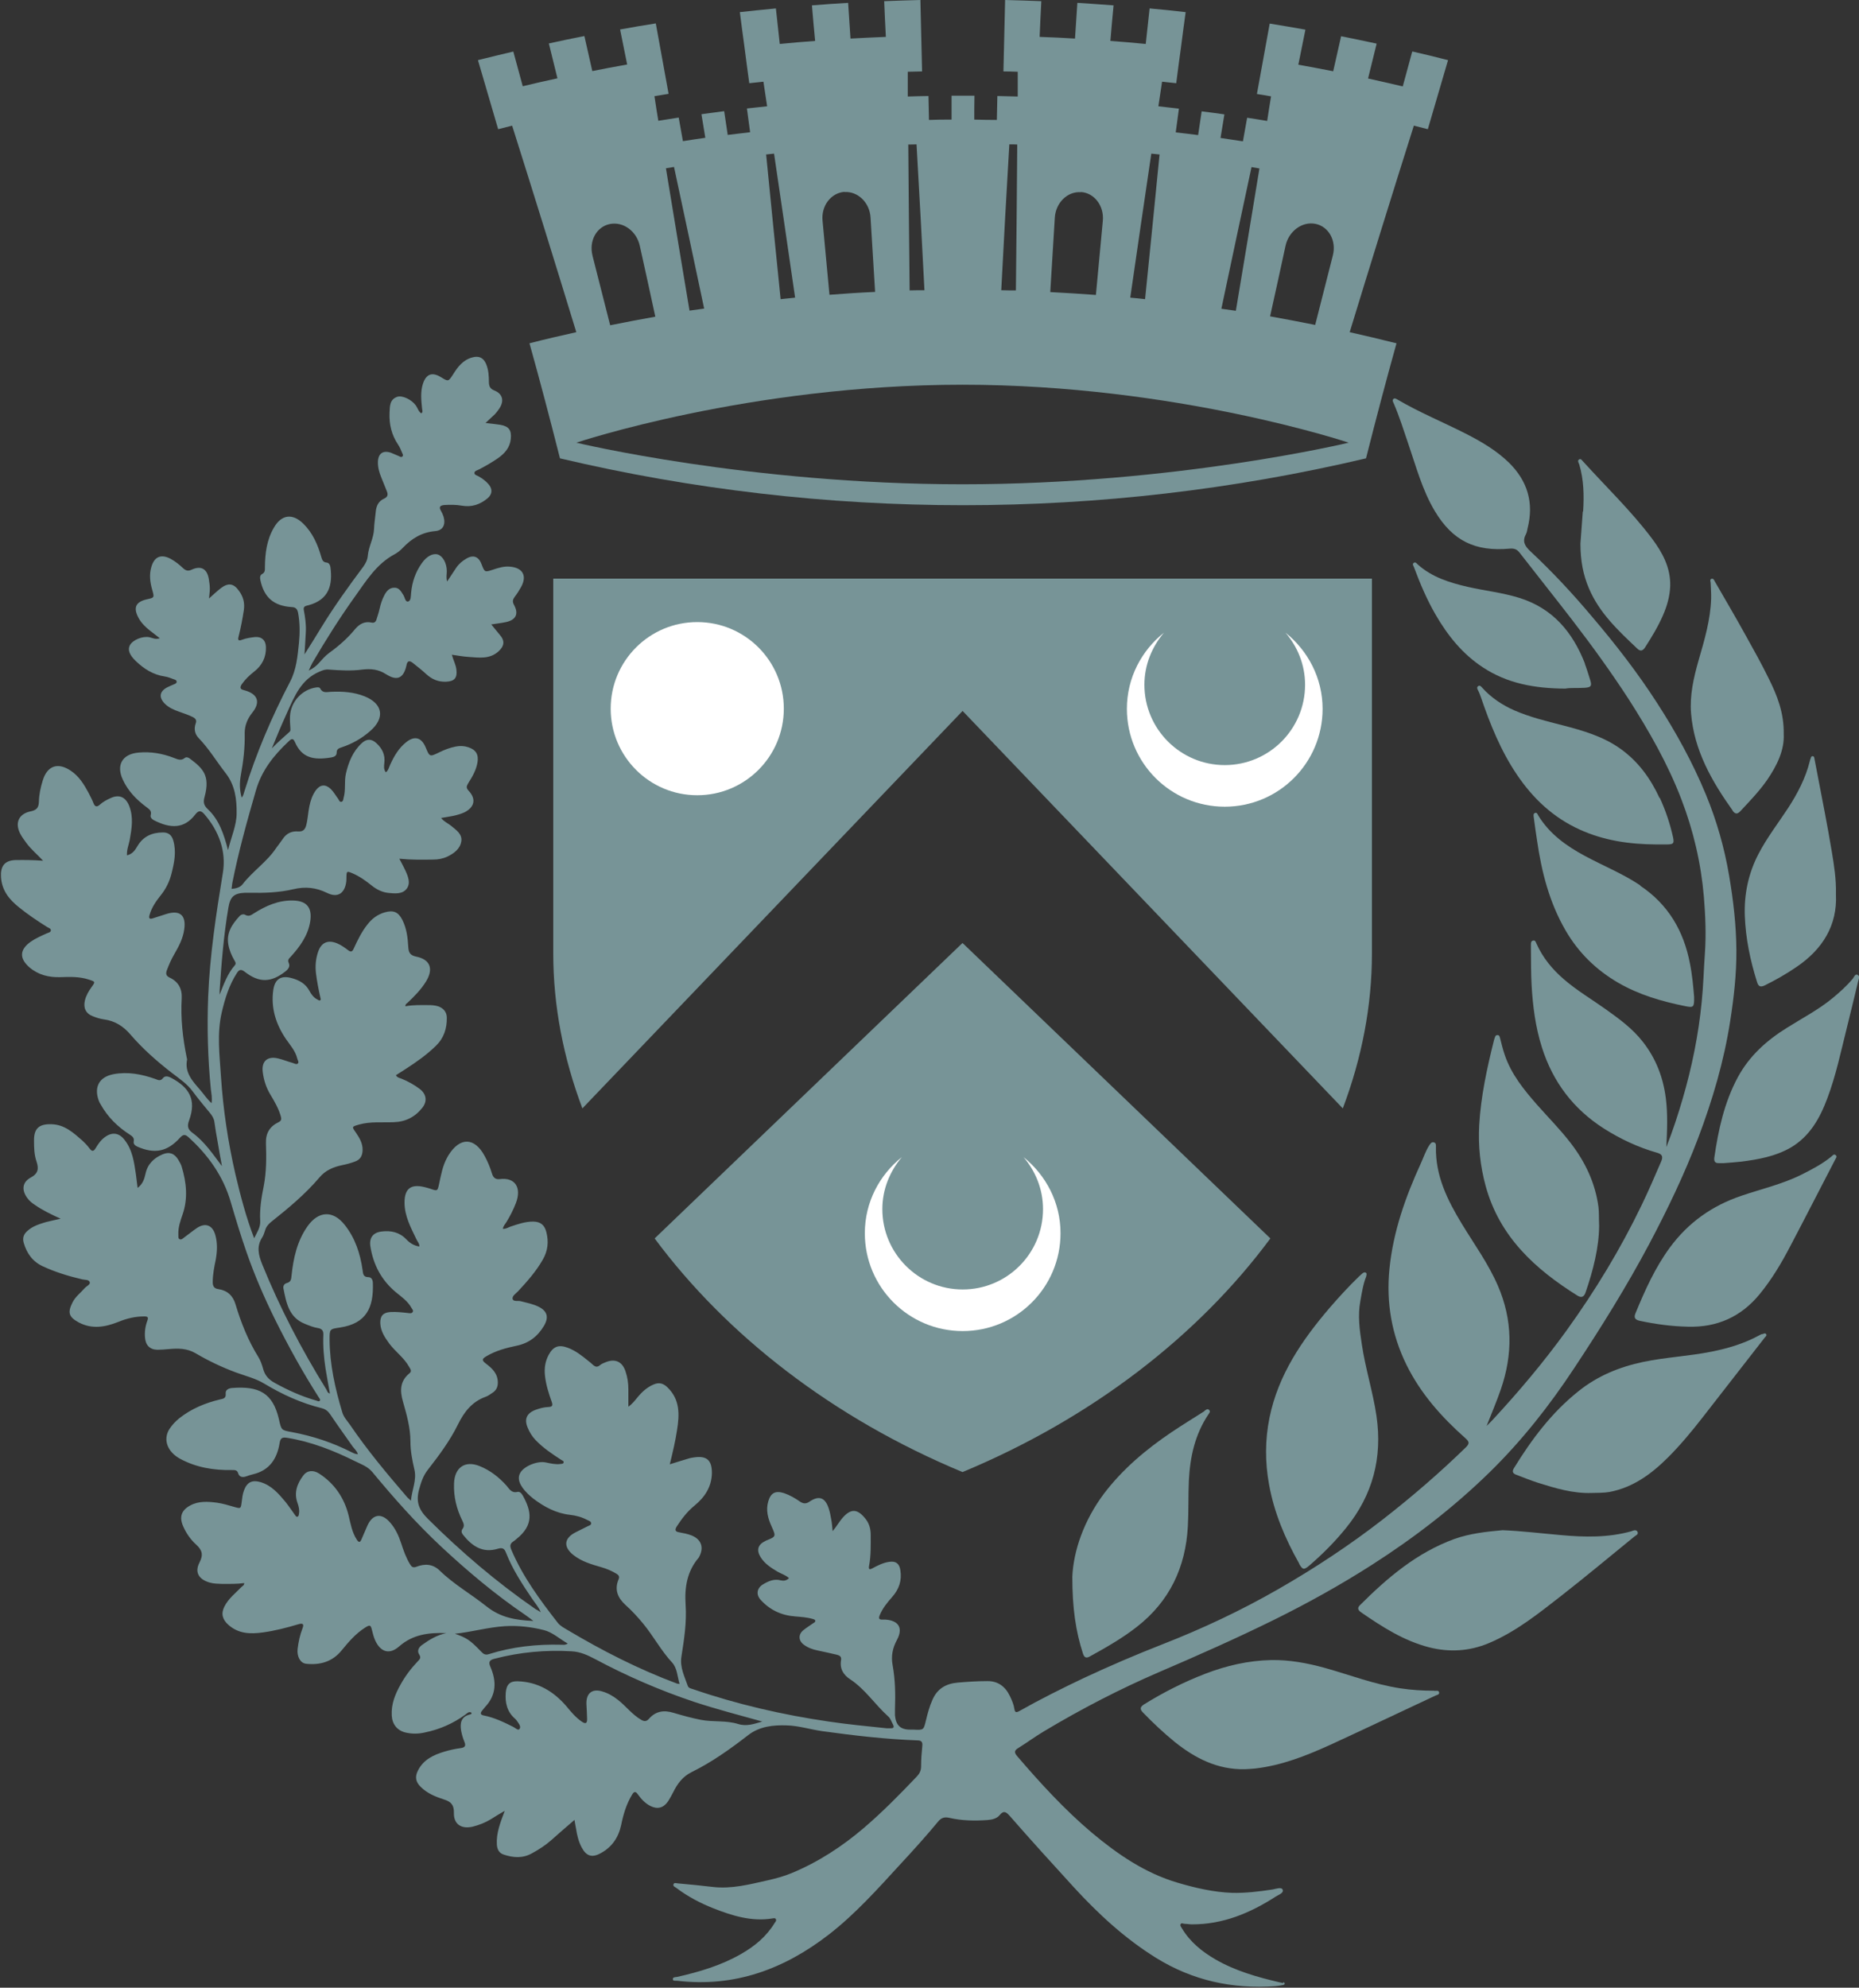 <?xml version="1.0" encoding="UTF-8"?>
<svg xmlns="http://www.w3.org/2000/svg" id="Calque_2" viewBox="0 0 110.38 118">
  <rect x="0" y="0" width="110.38" height="118" fill="#333333" stroke="none"/>
  <defs>
    <style>.cls-1{fill:#fff;}.cls-2{fill:#779497;}</style>
  </defs>
  <g id="Calque_3">
    <path class="cls-2" d="m76.17,117.73c-.06-.03-.13-.03-.2-.05-1.33-.31-2.63-.68-3.82-1.37-.79-.46-1.49-1.03-1.97-1.83-.04-.08-.13-.16-.08-.25.05-.1.16-.02.25-.02.14,0,.27.03.41.03,1.85.01,3.47-.67,4.99-1.65.17-.11.49-.21.41-.41-.07-.17-.39-.05-.6-.01-.8.12-1.6.22-2.4.2-1.1-.04-2.18-.29-3.23-.6-1.94-.57-3.57-1.69-5.1-2.97-1.62-1.37-3.05-2.93-4.43-4.54-.17-.2-.2-.33.05-.48.53-.33,1.03-.7,1.57-1.02,2.19-1.31,4.45-2.48,6.79-3.49,2.31-.99,4.61-2.01,6.86-3.12,1.98-.98,3.91-2.05,5.77-3.24,2.52-1.61,4.87-3.42,7.01-5.51,1.91-1.87,3.55-3.95,5.02-6.18,1.59-2.4,3.11-4.84,4.46-7.38,1.08-2.04,2.08-4.12,2.9-6.28.85-2.25,1.53-4.55,1.9-6.93.22-1.4.38-2.81.37-4.22-.01-1.48-.18-2.95-.43-4.42-.28-1.66-.74-3.27-1.38-4.82-.79-1.91-1.78-3.71-2.9-5.44-1.16-1.8-2.47-3.49-3.86-5.12-1.15-1.37-2.37-2.68-3.68-3.9-.33-.31-.47-.59-.24-1.01.05-.1.07-.22.09-.33.39-1.52,0-2.82-1.11-3.91-.72-.7-1.58-1.21-2.47-1.67-1.38-.71-2.82-1.29-4.16-2.08-.07-.04-.15-.09-.22-.03-.09.09-.02.19.02.28.33.77.58,1.57.85,2.36.47,1.37.84,2.78,1.59,4.03,1.05,1.75,2.39,2.41,4.44,2.22.26-.02.42.03.58.23,1.05,1.35,2.11,2.68,3.15,4.03,1.17,1.52,2.29,3.07,3.33,4.67,1.21,1.89,2.32,3.83,3.13,5.94.72,1.87,1.17,3.81,1.34,5.8.09,1.11.14,2.23.06,3.36-.07.96-.09,1.92-.19,2.88-.19,1.95-.58,3.87-1.13,5.75-.28.96-.59,1.91-.97,2.87.05-1,.09-1.96-.03-2.91-.16-1.24-.59-2.36-1.37-3.35-.61-.78-1.39-1.35-2.19-1.92-.84-.6-1.73-1.12-2.51-1.8-.68-.59-1.23-1.26-1.6-2.08-.05-.1-.07-.24-.22-.2-.12.03-.12.15-.12.25,0,.08,0,.16,0,.24.01.71,0,1.42.04,2.14.07,1.26.23,2.5.61,3.7.65,2.06,1.87,3.67,3.69,4.83.98.62,2.02,1.11,3.14,1.43.32.09.38.23.25.53-.37.86-.74,1.72-1.15,2.57-1.26,2.62-2.76,5.09-4.46,7.45-1.35,1.87-2.84,3.64-4.41,5.33-.11.12-.23.23-.34.34.29-.73.59-1.44.84-2.16.72-2.08.71-4.13-.17-6.16-.57-1.32-1.41-2.47-2.15-3.69-.85-1.4-1.56-2.84-1.53-4.53,0-.11.02-.25-.11-.29-.15-.05-.22.08-.29.18-.21.33-.33.7-.49,1.05-.92,2.01-1.65,4.07-1.87,6.28-.2,1.99.13,3.91,1.02,5.71.84,1.7,2.08,3.09,3.49,4.34.21.19.27.3.04.53-1.57,1.53-3.22,2.95-4.94,4.29-1.97,1.53-4.05,2.9-6.21,4.14-2.21,1.27-4.51,2.35-6.89,3.28-1.56.61-3.1,1.27-4.62,1.98-1.31.62-2.61,1.27-3.87,1.98-.19.11-.26.07-.29-.13-.04-.27-.15-.52-.27-.77-.27-.56-.71-.89-1.34-.88-.59,0-1.18.04-1.76.09-.68.06-1.2.35-1.49,1.01-.18.4-.29.81-.39,1.23-.14.58-.13.58-.75.55-.07,0-.14,0-.2,0-.57,0-.84-.27-.89-.85,0-.12,0-.25,0-.37.03-.87.02-1.74-.14-2.61-.1-.54,0-1.02.26-1.5.37-.69.11-1.14-.67-1.2-.07,0-.14,0-.2,0-.19,0-.23-.06-.16-.25.17-.42.45-.76.74-1.09.41-.46.59-.98.49-1.6-.06-.39-.27-.55-.66-.49-.37.05-.69.22-1.01.39-.17.09-.22.05-.19-.14.12-.62.1-1.24.1-1.86,0-.34-.09-.66-.29-.92-.48-.62-.86-.64-1.33-.14-.23.25-.39.55-.64.85-.03-.27-.04-.48-.08-.68-.04-.22-.08-.45-.15-.66-.21-.66-.58-.8-1.15-.41-.21.14-.36.12-.55,0-.3-.21-.61-.39-.96-.51-.5-.16-.78-.02-.93.48-.16.53-.02,1.03.2,1.51.26.58.26.59-.31.82-.02,0-.04.02-.06.03-.45.21-.55.54-.29.96.25.4.63.64,1.02.87.22.13.47.19.67.38-.16.15-.32.17-.49.13-.4-.11-.74.05-1.06.24-.36.22-.42.6-.14.91.55.61,1.24.93,2.05.99.35.03.7.05,1.04.15.06.02.15.03.16.11,0,.08-.07.11-.12.14-.19.14-.4.26-.58.41-.32.25-.31.63.02.87.24.18.52.28.81.34.38.08.75.16,1.13.25.15.04.31.09.27.32-.09.51.13.88.55,1.15.89.59,1.47,1.5,2.25,2.2.14.12.19.31.28.47.08.16.05.24-.14.23-.08,0-.16,0-.24,0-1.15-.12-2.3-.23-3.44-.4-2.74-.4-5.43-1.02-8.05-1.92-.12-.04-.26-.06-.31-.19-.19-.56-.48-1.1-.38-1.74.16-1.02.32-2.04.25-3.07-.07-1.03.08-1.99.77-2.8,0,0,.01-.02.02-.03.32-.57.15-1.08-.47-1.31-.22-.08-.46-.13-.69-.17-.27-.04-.28-.16-.15-.36.3-.46.62-.88,1.05-1.23.61-.5,1.02-1.12,1.03-1.94,0-.76-.31-1.03-1.06-.92-.09.01-.18.03-.27.05-.38.11-.75.23-1.17.36.17-.7.33-1.36.43-2.03.15-.92.18-1.81-.56-2.53-.25-.25-.51-.32-.83-.18-.4.17-.7.45-.97.78-.15.18-.3.38-.53.54,0-.37,0-.7,0-1.03,0-.37-.05-.72-.17-1.07-.19-.58-.62-.77-1.18-.54-.11.05-.24.09-.33.17-.17.15-.3.1-.44-.03-.08-.08-.17-.15-.26-.22-.38-.31-.76-.61-1.22-.78-.53-.2-.86-.08-1.13.42-.21.39-.27.8-.22,1.25.06.54.22,1.04.4,1.54.08.23.03.3-.21.31-.26.01-.52.08-.76.17-.52.2-.67.55-.46,1.05.11.27.26.52.47.74.45.47.99.83,1.53,1.18.06.04.17.06.13.17-.03.07-.11.06-.18.07-.3.04-.58-.03-.87-.09-.5-.11-1.3.22-1.52.62-.19.34-.05.75.45,1.24.1.1.22.2.33.29.65.49,1.35.87,2.18.96.35.04.69.13,1.01.3.1.05.24.08.24.21,0,.11-.14.13-.23.18-.23.12-.47.23-.7.35-.68.35-.73.86-.13,1.34.49.39,1.08.56,1.67.73.32.09.62.22.9.39.13.08.19.17.12.33-.26.61-.05,1.1.41,1.52.38.34.73.72,1.05,1.11.61.74,1.06,1.6,1.72,2.31.3.33.31.82.44,1.27-.11-.02-.14-.01-.17-.03-2.27-.85-4.41-1.94-6.49-3.18-.2-.12-.42-.23-.57-.42-1.06-1.36-2.08-2.74-2.76-4.34-.09-.22-.08-.36.12-.49.07-.04.13-.1.19-.15,1.04-.83.89-1.65.37-2.58-.07-.12-.18-.25-.32-.21-.35.08-.48-.18-.65-.38-.44-.49-.96-.9-1.58-1.15-.88-.36-1.5.08-1.53,1.03-.03.78.15,1.51.49,2.2.08.17.15.32.01.5-.08.11-.06.23.03.34.54.68,1.17,1.11,2.08.83.27-.08.39,0,.48.25.39.99.97,1.87,1.56,2.74.16.24.36.45.5.78-.14-.09-.23-.14-.32-.19-2.3-1.59-4.41-3.39-6.39-5.36-.53-.53-.71-1-.52-1.72.12-.43.24-.82.52-1.18.67-.86,1.32-1.73,1.8-2.71.36-.73.83-1.34,1.64-1.63.14-.05.26-.14.38-.22.23-.14.34-.34.34-.62,0-.54-.34-.85-.71-1.13-.28-.21-.21-.29.04-.44.56-.33,1.17-.49,1.79-.62.73-.15,1.25-.56,1.62-1.18.3-.51.2-.88-.33-1.14-.33-.16-.69-.23-1.04-.32-.17-.05-.44.04-.49-.13-.05-.17.18-.32.31-.45.55-.59,1.08-1.19,1.48-1.89.3-.52.36-1.06.21-1.64-.11-.42-.34-.61-.78-.62-.47,0-.91.15-1.35.3-.14.05-.28.15-.45.13.02-.17.14-.28.21-.4.22-.36.41-.73.56-1.12.36-.93-.05-1.55-.96-1.43-.26.03-.39-.1-.46-.34-.11-.36-.25-.7-.43-1.03-.6-1.12-1.47-1.14-2.15-.05-.04.06-.06.12-.1.18-.25.47-.34.98-.45,1.49-.1.47-.1.47-.53.32-.12-.04-.24-.07-.36-.1-.8-.19-1.17.1-1.17.92,0,.81.38,1.5.72,2.21.06.12.17.23.16.4-.33-.05-.57-.21-.78-.43-.4-.42-.91-.53-1.46-.46-.51.06-.74.37-.67.87.17,1.09.65,2.01,1.51,2.73.34.28.71.53.93.93.04.08.13.15.08.24-.06.11-.18.08-.28.07-.35-.04-.7-.08-1.05-.06-.43.03-.61.23-.6.66.02.48.27.85.54,1.22.36.48.87.83,1.17,1.37.07.13.19.26.02.39-.57.47-.57,1.04-.38,1.69.22.77.44,1.54.44,2.36,0,.56.11,1.12.24,1.68.14.61-.15,1.18-.21,1.83-.13-.13-.21-.18-.26-.25-1.18-1.37-2.34-2.76-3.36-4.26-.17-.24-.38-.46-.46-.75-.42-1.4-.74-2.83-.75-4.3,0-.63,0-.63.62-.72,1.58-.24,2-1.2,1.95-2.64,0-.16-.07-.35-.26-.35-.32,0-.32-.21-.35-.42-.14-.98-.44-1.9-1.06-2.68-.69-.88-1.56-.84-2.21.08-.62.88-.84,1.89-.95,2.94-.02.21-.04.37-.28.43-.15.04-.23.17-.2.32.17.85.32,1.72,1.27,2.1.25.1.51.21.77.25.26.04.34.17.33.41-.03.67.03,1.33.13,2,.08.49.17.97.26,1.48-.15-.04-.16-.15-.21-.24-1.47-2.37-2.76-4.84-3.81-7.43-.22-.55-.35-1.06,0-1.6.08-.12.12-.27.17-.41.06-.22.19-.37.36-.51,1.02-.81,2.02-1.64,2.87-2.64.35-.42.82-.62,1.35-.73.25-.05.51-.12.75-.21.32-.11.45-.34.46-.68.01-.4-.18-.72-.39-1.03-.26-.37-.26-.36.18-.49.68-.19,1.37-.11,2.06-.14.7-.02,1.27-.31,1.7-.86.3-.38.24-.8-.14-1.1-.34-.26-.72-.47-1.12-.63-.11-.04-.24-.06-.31-.2.19-.12.37-.24.55-.35.65-.42,1.28-.86,1.83-1.4.47-.46.65-1.03.64-1.66,0-.33-.19-.57-.52-.68-.19-.06-.38-.07-.57-.07-.46,0-.91-.02-1.37.07,0-.14.07-.16.12-.2.41-.39.81-.79,1.11-1.28.45-.74.25-1.3-.59-1.47-.39-.08-.45-.27-.47-.6-.03-.54-.1-1.08-.35-1.58-.24-.47-.53-.59-1.03-.45-.43.12-.77.37-1.04.72-.35.44-.59.94-.82,1.44-.08.18-.16.22-.33.09-.21-.16-.42-.31-.66-.41-.54-.22-.93-.05-1.12.5-.14.41-.18.83-.13,1.27.06.48.15.96.26,1.44.01.06.06.14-.02.18-.04.02-.1-.02-.15-.05-.22-.11-.37-.31-.48-.52-.23-.43-.61-.63-1.04-.75-.63-.18-1,.04-1.1.68-.16,1.08.15,2.06.76,2.95.25.36.55.69.66,1.14.02.1.11.21.04.29-.09.09-.21,0-.32-.03-.29-.08-.58-.2-.88-.27-.62-.14-.97.18-.89.81.06.49.21.95.47,1.37.24.4.47.8.6,1.25.04.15.06.27-.13.36-.52.25-.77.65-.75,1.25.03.85.03,1.7-.13,2.54-.14.69-.25,1.38-.21,2.08.02.38-.2.69-.36,1.02-.48-1.25-.81-2.52-1.11-3.79-.44-1.91-.73-3.85-.86-5.81-.08-1.27-.25-2.55.05-3.82.19-.82.44-1.62.9-2.33.14-.22.26-.22.46-.07.86.67,1.57.65,2.43-.03.16-.13.28-.29.18-.5-.07-.16,0-.24.11-.35.56-.61,1.04-1.28,1.17-2.11.12-.78-.17-1.22-1.02-1.24-.86-.02-1.61.31-2.32.76-.17.11-.31.21-.52.09-.11-.06-.25-.02-.34.08-.44.48-.79.99-.66,1.7.06.33.19.63.35.91.06.1.13.2.03.31-.42.48-.64,1.08-.9,1.74,0-.14,0-.18,0-.23.11-1.65.24-3.29.52-4.93.11-.65.32-.86.99-.89.09,0,.18,0,.27,0,.87.02,1.75-.01,2.6-.21.71-.17,1.35-.1,2,.22.63.31,1.05.03,1.14-.67.01-.09.01-.18.01-.27.01-.36.02-.37.37-.22.42.18.79.45,1.14.73.29.23.61.39.98.43.39.04.83.08,1.08-.24.26-.33.09-.74-.07-1.09-.1-.22-.22-.43-.36-.7.71.07,1.36.06,2.01.05.29,0,.57-.05.83-.17.4-.19.77-.46.84-.91.07-.43-.3-.67-.6-.92-.18-.15-.42-.24-.6-.47.26-.04.48-.08.7-.12.23-.05.46-.11.68-.21.6-.3.72-.79.26-1.28-.17-.18-.13-.28-.03-.45.24-.38.47-.77.55-1.23.08-.48-.09-.76-.55-.91-.24-.08-.49-.09-.74-.04-.35.07-.67.19-.99.35-.56.27-.56.27-.8-.31-.25-.59-.66-.69-1.15-.3-.44.35-.71.81-.94,1.31-.08.16-.11.36-.27.48-.14-.18-.11-.37-.09-.55.06-.48-.12-.86-.47-1.18-.29-.27-.58-.27-.87,0-.53.49-.78,1.12-.94,1.8-.11.48,0,.98-.14,1.45-.02.09-.02.2-.12.23-.11.03-.15-.09-.19-.16-.15-.2-.27-.42-.45-.6-.32-.3-.63-.27-.89.08-.2.28-.31.6-.38.94-.08.38-.09.76-.19,1.14-.07.26-.2.38-.48.36-.39-.03-.7.12-.92.46-.12.18-.26.35-.38.52-.55.83-1.4,1.38-2,2.16-.14.18-.38.25-.65.27.02-.13.03-.23.04-.33.37-1.87.88-3.7,1.41-5.53.34-1.17,1.05-2.06,1.91-2.87.12-.11.27-.3.4.01.41.95,1.11,1.09,2.15.92.17-.03.33-.09.33-.29,0-.21.13-.26.29-.31.63-.21,1.2-.53,1.7-.97.89-.77.76-1.62-.33-2.06-.65-.26-1.32-.3-2-.27-.25.01-.49.1-.64-.2-.03-.07-.13-.07-.22-.06-.85.11-1.53.85-1.57,1.71-.01.23,0,.45.02.68,0,.09.03.18-.05.25-.36.32-.71.63-1.05.98.29-.72.59-1.43.91-2.13.44-.97.83-1.97,1.93-2.43.18-.08.34-.14.54-.12.67.05,1.34.09,2,0,.51-.06.96-.01,1.39.27.09.06.2.11.3.16.38.16.66.04.82-.34.04-.1.08-.21.1-.32.05-.33.21-.31.41-.14.27.21.53.42.78.65.34.31.72.46,1.17.44.49-.02.67-.22.61-.71-.03-.3-.18-.55-.27-.89.35.05.67.11.99.13.62.04,1.25.15,1.78-.33.35-.32.39-.63.07-.99-.18-.21-.35-.43-.5-.61.23-.04.56-.07.88-.14.59-.13.76-.49.47-1.02-.11-.2-.07-.33.05-.49.14-.18.26-.37.37-.57.37-.67.1-1.15-.67-1.21-.35-.03-.67.07-1,.18-.49.16-.49.16-.68-.33-.17-.46-.5-.57-.91-.32-.24.14-.44.31-.6.55-.17.26-.34.52-.53.8-.07-.23-.02-.42-.02-.61,0-.47-.23-.89-.53-.99-.3-.09-.66.1-.95.51-.38.53-.58,1.12-.64,1.77-.02.19,0,.47-.18.51-.17.04-.19-.26-.29-.4-.13-.2-.24-.43-.53-.42-.3,0-.47.22-.59.45-.13.25-.22.52-.28.8-.05.22-.12.43-.19.65-.04.13-.14.21-.29.17-.4-.09-.71.08-.96.37-.45.55-.97,1.01-1.54,1.42-.25.18-.45.42-.65.64-.15.16-.31.29-.58.42.09-.2.15-.33.22-.46.79-1.35,1.62-2.67,2.53-3.94.67-.94,1.28-1.93,2.34-2.5.19-.1.36-.24.51-.4.53-.55,1.12-.91,1.91-.98.47-.04.63-.39.5-.85-.04-.12-.09-.24-.15-.34-.16-.26-.04-.34.21-.36.34-.02.68-.02,1.02.04.58.1,1.07-.06,1.52-.43.29-.24.32-.54.08-.83-.16-.19-.36-.34-.58-.47-.1-.06-.28-.09-.27-.22.01-.12.18-.15.29-.21.38-.2.75-.41,1.11-.66.4-.28.71-.63.76-1.15.05-.51-.11-.74-.62-.83-.27-.04-.55-.07-.88-.11.18-.16.31-.3.45-.42.15-.13.26-.28.37-.44.3-.45.2-.87-.3-1.07-.25-.1-.31-.24-.32-.48,0-.37-.02-.75-.17-1.1-.16-.37-.43-.49-.82-.38-.55.15-.86.56-1.14,1.01-.28.43-.28.43-.72.16-.52-.32-.88-.19-1.07.4-.15.47-.1.96-.05,1.45,0,.1.08.22-.05.3-.17-.12-.21-.32-.32-.47-.24-.34-.8-.62-1.11-.51-.45.16-.43.56-.45.94-.03.69.12,1.32.51,1.9.1.15.17.32.24.49.03.07.09.15,0,.22-.06.05-.13,0-.19-.03-.16-.06-.31-.14-.47-.2-.47-.16-.76.03-.78.53-.01.34.08.65.21.96.11.27.22.55.33.82.07.19.03.32-.17.41-.34.15-.47.44-.5.79-.03.34-.09.67-.1,1.01-.02.55-.32,1.04-.37,1.58-.02.25-.12.45-.26.65-.88,1.18-1.74,2.37-2.51,3.63-.31.52-.64,1.03-.99,1.59.03-.5.06-.92.08-1.35.02-.43-.04-.86-.12-1.28-.05-.24.13-.25.28-.29,1.22-.33,1.44-1.21,1.3-2.26-.02-.13-.09-.26-.22-.27-.24-.02-.28-.19-.33-.36-.21-.73-.51-1.41-1.06-1.95-.64-.63-1.3-.55-1.75.24-.42.72-.52,1.51-.53,2.32,0,.18.02.33-.17.43-.13.07-.13.22-.1.36.22,1.03.79,1.53,1.86,1.6.24.01.33.11.38.34.11.6.11,1.2.05,1.8-.08.78-.15,1.58-.53,2.3-1.09,2.09-2.02,4.26-2.71,6.51-.04.12-.06.25-.16.36-.13-.46-.13-.88-.05-1.33.15-.82.25-1.65.23-2.5,0-.45.16-.85.45-1.21.5-.62.33-1.1-.43-1.32-.02,0-.04-.01-.07-.02-.22-.05-.25-.15-.13-.34.2-.29.45-.53.73-.75.48-.37.73-.86.71-1.47-.01-.4-.26-.63-.66-.59-.26.03-.52.07-.76.16-.22.09-.26.01-.2-.2.13-.51.23-1.04.31-1.57.06-.42-.04-.79-.28-1.12-.32-.46-.64-.51-1.09-.17-.23.18-.45.39-.7.61.02-.23.05-.41.05-.58,0-.19-.03-.38-.06-.57-.1-.61-.46-.82-1.02-.56-.21.1-.35.06-.51-.09-.22-.21-.46-.4-.73-.55-.56-.3-.97-.15-1.15.47-.14.46-.08.92.05,1.37.13.46.13.46-.32.56-.66.15-.82.49-.5,1.09.17.32.42.56.7.78.18.14.36.28.57.44-.26.09-.44-.02-.62-.06-.41-.08-.99.16-1.16.48-.14.27-.02.58.36.94.48.46,1.03.81,1.71.91.19.03.37.1.55.17.07.02.16.05.16.15,0,.09-.1.12-.17.15-.13.06-.27.11-.4.18-.45.24-.5.59-.14.96.24.24.54.37.85.48.28.1.56.19.82.32.17.09.24.19.17.38-.11.31-.06.62.17.86.62.64,1.07,1.4,1.61,2.09.57.73.66,1.58.65,2.39,0,.7-.32,1.4-.51,2.18-.25-.96-.53-1.81-1.21-2.44-.24-.23-.27-.42-.18-.73.34-1.26-.1-1.68-.87-2.26-.09-.07-.22-.12-.31-.04-.22.18-.42.08-.63,0-.69-.27-1.39-.39-2.13-.32-.95.09-1.32.74-.92,1.6.31.68.81,1.19,1.4,1.63.17.13.33.22.26.48-.04.13.07.24.18.3,1.01.52,1.81.51,2.46-.33.2-.26.34-.25.53-.04.88,1.01,1.33,2.22,1.11,3.52-.4,2.44-.77,4.87-.87,7.34-.07,1.83-.02,3.67.16,5.49.03.26.09.52.04.82-.28-.25-.45-.53-.67-.78-.45-.52-.94-1.03-.78-1.81,0-.03-.01-.07-.02-.1-.24-1.17-.37-2.35-.3-3.54.03-.57-.21-.99-.73-1.23-.2-.1-.22-.22-.16-.41.13-.35.28-.69.47-1.01.26-.45.5-.91.57-1.44.12-.83-.25-1.16-1.06-.91-.27.08-.54.18-.81.26-.19.06-.25,0-.19-.2.12-.43.37-.8.65-1.15.32-.39.54-.84.66-1.33.16-.64.29-1.28.1-1.94-.09-.31-.27-.48-.61-.48-.66,0-1.19.24-1.53.83-.14.24-.29.45-.61.53-.02-.33.1-.61.16-.9.12-.68.24-1.36-.03-2.04-.21-.52-.59-.7-1.1-.46-.23.1-.45.22-.64.39-.17.15-.29.14-.38-.09-.08-.21-.19-.41-.29-.61-.27-.5-.56-.98-1.05-1.31-.77-.52-1.4-.31-1.67.57-.13.41-.22.84-.23,1.27-.01.36-.15.5-.5.57-.71.15-.94.7-.6,1.34.1.19.23.36.36.54.28.38.65.68.99,1.05-.3-.02-.57-.04-.84-.04-.27,0-.54-.01-.82,0-.64.03-.88.38-.84,1.01.05.79.48,1.32,1.05,1.78.54.44,1.11.82,1.7,1.19.08.05.22.08.21.2-.01.11-.15.13-.24.17-.33.15-.66.29-.96.5-.66.47-.68.99-.07,1.52.53.45,1.15.6,1.83.58.56-.02,1.13-.04,1.68.14.41.13.41.13.17.46-.17.24-.32.49-.39.79-.1.43.05.77.47.93.22.09.45.16.68.19.64.09,1.14.41,1.55.89.73.85,1.57,1.59,2.46,2.28.44.34.9.64,1.24,1.1.33.45.69.87,1.04,1.3.12.15.22.31.25.51.05.39.12.78.19,1.17.08.49.17.97.26,1.46-.54-.71-1.02-1.44-1.74-1.97-.29-.21-.34-.4-.21-.75.45-1.24,0-1.96-1.08-2.53-.16-.08-.35-.13-.47.02-.16.21-.3.11-.47.05-.8-.28-1.62-.44-2.47-.28-.84.16-1.17.75-.88,1.56.03.08.07.17.12.24.42.75,1.01,1.33,1.73,1.79.15.1.27.19.23.4-.03.15.07.24.21.31,1.03.45,1.78.31,2.54-.53.2-.22.32-.19.5-.03,1.17,1.06,2.07,2.32,2.51,3.85.3,1.01.6,2.02.95,3.01.47,1.35,1.04,2.66,1.67,3.94.79,1.59,1.65,3.15,2.61,4.65.04.06.1.12.07.18-.05.09-.14.03-.21.01-.88-.25-1.7-.62-2.49-1.06-.35-.19-.58-.45-.68-.84-.07-.24-.15-.48-.28-.69-.61-.98-1.03-2.04-1.36-3.14-.15-.5-.48-.81-1.01-.89-.25-.03-.34-.17-.34-.41,0-.46.09-.9.18-1.34.09-.5.11-.99-.03-1.48-.17-.58-.6-.73-1.1-.39-.25.17-.49.37-.74.55-.08.06-.16.15-.27.11-.11-.05-.07-.18-.08-.28-.02-.42.12-.81.25-1.19.33-.95.23-1.9-.05-2.83-.04-.15-.13-.29-.21-.43-.23-.37-.53-.48-.93-.31-.52.22-.89.58-1.01,1.15-.07.31-.16.61-.47.84-.04-.29-.07-.55-.1-.8-.11-.73-.2-1.46-.69-2.07-.31-.39-.7-.45-1.1-.18-.26.17-.44.42-.6.69-.13.22-.23.2-.37.01-.12-.16-.26-.31-.41-.45-.54-.47-1.06-.96-1.85-.98-.73-.02-1.04.25-1.03.98,0,.42.01.84.15,1.24.14.42.1.71-.35.95-.51.28-.54.75-.2,1.21.12.17.28.3.45.41.46.32.96.56,1.53.82-.34.08-.61.13-.87.2-.4.12-.8.24-1.12.54-.22.2-.28.42-.2.7.18.61.52,1.1,1.12,1.38.75.35,1.54.59,2.35.78.16.04.4,0,.45.17.04.14-.19.23-.29.34-.25.29-.57.52-.74.87-.3.6-.21.86.38,1.18.8.42,1.58.27,2.36-.04.49-.2.99-.32,1.52-.32.2,0,.27.04.19.25-.12.32-.17.66-.14,1,.03.45.28.72.73.73.23,0,.45-.02.68-.04.55-.05,1.08-.05,1.58.24.76.45,1.56.83,2.39,1.14.57.21,1.19.36,1.7.67,1.08.65,2.2,1.16,3.42,1.46.23.06.37.18.5.37.43.64.88,1.26,1.32,1.89.11.15.26.27.32.47-.16,0-.27-.07-.38-.12-1.12-.57-2.3-.96-3.53-1.19-.65-.12-.63-.11-.78-.77-.36-1.55-1.18-1.98-2.79-1.85-.19.02-.39.1-.37.33.03.28-.14.31-.34.35-.88.21-1.7.55-2.42,1.12-.23.19-.43.4-.59.65-.38.62-.11,1.34.64,1.75.96.52,2,.69,3.08.67.17,0,.31-.01.37.19.07.23.26.26.47.19.14-.05.28-.1.42-.13.97-.23,1.42-.92,1.57-1.84.05-.33.17-.37.47-.32,1.41.23,2.73.75,4,1.38.36.18.75.31,1.03.64,1.29,1.56,2.63,3.07,4.12,4.46,1.57,1.46,3.2,2.83,4.98,4.04.14.09.27.2.47.35-1.07-.05-1.95-.2-2.79-.87-.9-.72-1.93-1.3-2.77-2.12-.41-.4-.89-.42-1.38-.23-.2.08-.29.01-.38-.14-.24-.39-.39-.82-.53-1.25-.15-.46-.35-.89-.67-1.25-.5-.57-1.03-.49-1.34.21-.12.27-.23.54-.35.81-.08.18-.15.2-.27.02-.29-.44-.37-.94-.49-1.44-.26-1.05-.84-1.9-1.75-2.49-.36-.23-.72-.19-.94.11-.37.49-.57,1.03-.34,1.65.07.2.12.41.08.63-.01.07-.02.15-.09.17-.08.02-.11-.06-.15-.11-.19-.26-.36-.52-.56-.77-.41-.49-.82-.97-1.47-1.17-.51-.15-.81,0-.99.48-.09.23-.11.46-.14.7-.05.4-.06.4-.44.29-.34-.1-.68-.2-1.02-.25-.54-.07-1.09-.11-1.59.16-.54.29-.67.69-.42,1.25.18.41.44.78.76,1.07.35.32.45.59.21,1.06-.31.59-.05,1.01.6,1.2.24.07.49.07.74.08.44,0,.87.01,1.31-.05,0,.14-.1.17-.16.23-.36.37-.78.69-1.02,1.17-.21.42-.11.77.24,1.08.61.54,1.31.55,2.05.45.72-.1,1.42-.28,2.12-.49.28-.08.32.02.23.25-.15.39-.24.8-.29,1.22-.05.45.16.84.5.88.84.09,1.57-.12,2.12-.8.41-.5.83-.99,1.38-1.34.3-.19.34-.17.42.16.05.2.1.4.18.58.32.71.85.88,1.43.37.81-.71,1.75-.83,2.8-.79-.57.12-1.02.4-1.45.71-.19.14-.3.34-.16.56.12.19.04.28-.08.4-.4.42-.75.88-1.03,1.39-.32.57-.56,1.16-.52,1.84.03.51.32.88.81,1,.38.09.76.09,1.15,0,.88-.18,1.68-.53,2.41-1.06.11-.08.21-.21.37-.11,0,.08-.05.09-.09.1-.53.12-.61.5-.53.97.04.21.1.42.18.62.11.25.08.37-.22.41-.31.04-.63.11-.93.2-.65.19-1.26.47-1.59,1.12-.2.38-.14.69.16.98.39.39.89.59,1.39.75.41.13.59.32.58.79-.02.68.45.98,1.12.82.39-.1.75-.24,1.09-.45.25-.16.5-.31.81-.49-.26.69-.51,1.31-.47,2,.02.29.13.51.41.6.57.19,1.13.23,1.68-.08.4-.22.78-.46,1.12-.76.45-.4.91-.8,1.4-1.22.03.2.06.35.09.51.06.39.15.78.34,1.13.27.51.61.62,1.12.34.67-.36,1.06-.93,1.22-1.67.13-.64.31-1.25.65-1.81.11-.19.21-.21.34-.02.2.28.43.53.74.69.41.21.77.13,1.04-.25.12-.18.22-.37.32-.56.25-.51.57-.94,1.1-1.2,1.2-.59,2.29-1.37,3.35-2.19.68-.53,1.51-.61,2.31-.58.7.02,1.38.24,2.08.34,1.88.26,3.77.48,5.67.55.24,0,.31.11.28.35-.04.39-.07.79-.07,1.19,0,.25-.09.43-.25.6-1.01,1.06-2.03,2.1-3.14,3.05-1.3,1.11-2.71,2.03-4.3,2.69-.46.19-.94.32-1.43.43-1.07.24-2.13.52-3.25.39-.68-.08-1.37-.15-2.06-.21-.09,0-.23-.07-.27.05-.05.12.09.16.17.22.67.51,1.42.9,2.2,1.21,1.12.44,2.27.8,3.5.6.08-.01.17-.04.21.05.04.09-.03.15-.07.21-.49.81-1.19,1.39-2,1.85-1.18.68-2.47,1.06-3.79,1.36-.1.02-.27,0-.26.14,0,.12.17.08.26.09,3.41.4,6.35-.69,9.01-2.75,1.57-1.22,2.89-2.7,4.23-4.16.77-.83,1.53-1.67,2.25-2.54.19-.23.38-.29.68-.22.73.17,1.48.18,2.23.13.27-.02.57-.08.74-.29.25-.31.4-.18.6.04,1.25,1.43,2.53,2.84,3.81,4.24,1.46,1.59,3.03,3.04,4.88,4.19,2.18,1.35,4.54,1.86,7.08,1.68.16-.01.32-.04.47-.07.04,0,.09-.05.09-.08,0-.03-.04-.08-.07-.09Zm-49.18-20.74c1-.1,1.99-.39,2.98-.45.77-.05,1.57.04,2.32.23.5.12.93.52,1.42.8-.15.1-.26.07-.37.07-1.47-.04-2.92.12-4.32.56-.19.06-.31,0-.44-.14-.69-.72-.88-.83-1.59-1.08Zm16.85,5.36c-.72-.23-1.49-.11-2.22-.25-.56-.11-1.1-.26-1.64-.42-.56-.17-1.05-.1-1.45.36-.15.17-.29.16-.47.05-.53-.31-.89-.8-1.36-1.17-.28-.22-.58-.4-.92-.5-.62-.2-.99.1-.96.76.02.29.03.59.04.88,0,.26-.1.29-.31.15-.37-.25-.65-.59-.93-.93-.76-.88-1.69-1.43-2.87-1.47-.47-.02-.68.19-.72.67-.05.61.08,1.15.56,1.56.04.04.08.08.11.13.1.15.26.33.14.48-.08.1-.25-.08-.38-.14-.56-.28-1.12-.55-1.74-.67-.2-.04-.21-.14-.1-.28.06-.07.11-.14.17-.21.69-.72.7-1.54.33-2.39-.14-.31-.04-.42.25-.49,1.5-.39,3.02-.53,4.57-.44.53.03.95.23,1.39.46,1.89,1.01,3.85,1.86,5.88,2.54,1.33.44,2.69.79,4.05,1.17-.48.14-.94.31-1.45.14Z"></path>
    <path class="cls-2" d="m77.06,45.39s0,.04-.02.05c-.02.02-.04.01-.02-.02,0-.02.03-.03.05-.04Z"></path>
    <path class="cls-2" d="m77.14,92.84c.2.35.28.37.59.11.8-.69,1.54-1.43,2.2-2.25,1.58-1.95,2.16-4.16,1.8-6.64-.21-1.43-.66-2.82-.87-4.25-.13-.85-.25-1.7-.09-2.56.09-.51.17-1.03.35-1.47.02-.11.05-.19-.03-.23-.07-.04-.13,0-.19.04-.07.06-.13.12-.2.18-.62.6-1.2,1.23-1.76,1.88-1.64,1.92-3.04,3.97-3.56,6.5-.27,1.33-.27,2.65-.03,3.97.3,1.68.96,3.23,1.79,4.7Z"></path>
    <path class="cls-2" d="m85.15,100.37c-.67,0-1.33-.04-1.99-.14-1.54-.23-2.99-.79-4.48-1.21-1.05-.29-2.12-.49-3.21-.47-1.35.03-2.65.33-3.9.81-1.27.49-2.48,1.1-3.64,1.82-.25.16-.26.29-.05.5.59.61,1.21,1.19,1.87,1.73,1.21.97,2.54,1.65,4.15,1.62.2-.01.41-.02.61-.04,1.59-.18,3.05-.76,4.48-1.41,2.09-.96,4.16-1.95,6.24-2.92.09-.04.24-.06.22-.18-.02-.15-.18-.1-.28-.1Z"></path>
    <path class="cls-2" d="m96.88,90.9c-1.39.39-2.8.36-4.21.23-1.15-.1-2.29-.24-3.45-.29-.97.09-1.93.19-2.86.52-2.23.81-3.98,2.3-5.62,3.94-.17.17-.09.3.08.42,1.25.86,2.52,1.68,4.02,2.07,1.21.31,2.4.24,3.55-.24,1.62-.68,2.97-1.77,4.33-2.83,1.46-1.14,2.88-2.33,4.32-3.5.09-.07.26-.13.19-.28-.08-.16-.24-.08-.36-.04Z"></path>
    <path class="cls-2" d="m104.63,79.19c-.05.02-.1.04-.15.07-.89.49-1.85.78-2.85.98-1.34.27-2.72.33-4.06.61-1.42.3-2.72.83-3.86,1.75-1.58,1.26-2.77,2.85-3.82,4.56-.12.2-.07.31.14.39.42.16.84.33,1.27.47,1.05.33,2.1.65,3.22.61.35-.01.7,0,1.05-.06,1.41-.27,2.5-1.08,3.48-2.06.74-.74,1.4-1.54,2.04-2.36,1.23-1.58,2.46-3.16,3.69-4.74.05-.06.14-.12.09-.2-.06-.1-.16-.03-.24,0Z"></path>
    <path class="cls-2" d="m71.52,83.77c-.66.42-1.33.83-1.97,1.26-1.51,1.02-2.89,2.18-4,3.64-1.2,1.6-1.81,3.4-1.88,4.93,0,1.86.2,3.23.63,4.56.08.25.2.3.42.17.96-.53,1.91-1.07,2.78-1.75,1.95-1.52,2.9-3.54,3.03-5.97.05-.9.02-1.81.06-2.71.07-1.41.36-2.73,1.15-3.92.05-.08.15-.17.06-.27-.11-.12-.21,0-.3.06Z"></path>
    <path class="cls-2" d="m88.92,61.45c-.1-.01-.14.06-.16.14-.02.06-.05.13-.06.19-.41,1.64-.77,3.3-.87,5-.07,1.23.06,2.44.38,3.62.82,3.01,2.93,4.94,5.46,6.52.23.14.38.07.47-.18.46-1.33.8-2.69.81-3.96-.02-.48,0-.8-.04-1.13-.19-1.42-.78-2.66-1.64-3.78-.62-.81-1.34-1.53-2.01-2.29-.78-.89-1.52-1.8-1.91-2.94-.12-.34-.2-.7-.29-1.04-.02-.07-.04-.14-.12-.15Z"></path>
    <path class="cls-2" d="m108.74,68.66c-.54.44-1.15.76-1.77,1.07-1.14.57-2.38.85-3.58,1.26-1.74.59-3.15,1.59-4.24,3.07-.88,1.2-1.48,2.54-2.04,3.9-.12.28-.01.39.25.45.94.2,1.89.33,2.86.35,1.73.05,3.15-.58,4.26-1.93.73-.89,1.31-1.87,1.84-2.89.89-1.69,1.76-3.4,2.64-5.09.04-.09.14-.18.04-.27-.11-.1-.19.02-.26.08Z"></path>
    <path class="cls-2" d="m97.39,52.56c-1.04-.7-2.2-1.16-3.29-1.75-1.1-.59-2.09-1.3-2.76-2.39-.04-.07-.08-.2-.19-.16-.13.04-.09.17-.08.27.06.45.12.9.19,1.34.27,1.88.73,3.7,1.7,5.37.76,1.31,1.81,2.34,3.12,3.1,1.24.72,2.59,1.11,3.98,1.39.5.1.54.07.53-.55-.05-.6-.11-1.3-.25-1.99-.37-1.93-1.29-3.5-2.95-4.61Z"></path>
    <path class="cls-2" d="m98.54,47.38c-.54-1.17-1.27-2.18-2.34-2.94-1.03-.73-2.22-1.07-3.41-1.38-.98-.25-1.96-.49-2.88-.89-.72-.32-1.37-.75-1.9-1.34-.07-.07-.14-.18-.25-.09-.09.07-.04.16,0,.24.07.13.12.27.17.41.55,1.61,1.18,3.18,2.14,4.6.95,1.41,2.15,2.54,3.71,3.25,1.44.66,2.96.88,4.53.89.24,0,.48,0,.71,0,.35-.01.39-.07.32-.42-.18-.81-.44-1.59-.79-2.35Z"></path>
    <path class="cls-2" d="m110.3,57.87c-.15-.07-.21.13-.29.23-.35.42-.75.78-1.17,1.13-.84.7-1.81,1.2-2.73,1.78-1.21.75-2.24,1.67-2.93,2.95-.8,1.49-1.15,3.11-1.39,4.76-.03.24.05.34.29.33.09,0,.18,0,.27,0,0,0,0,0,0,0,.35-.03.7-.05,1.05-.09,1.01-.13,2.01-.31,2.92-.83,1.14-.67,1.74-1.75,2.18-2.93.51-1.35.8-2.76,1.15-4.15.23-.93.46-1.87.68-2.8.03-.12.13-.3-.03-.37Z"></path>
    <path class="cls-2" d="m103.6,54.38c.05,1.32.32,2.63.72,3.9.08.27.19.35.46.22.65-.32,1.28-.68,1.88-1.09,1.57-1.06,2.44-2.49,2.35-4.32.02-.92-.11-1.71-.24-2.5-.26-1.58-.58-3.16-.88-4.74-.05-.28-.11-.56-.16-.83-.01-.06-.02-.12-.09-.13-.09-.01-.11.06-.13.13-.02.05-.04.11-.05.16-.25,1.01-.73,1.93-1.29,2.79-.59.9-1.25,1.75-1.75,2.71-.61,1.16-.87,2.42-.82,3.71Z"></path>
    <path class="cls-2" d="m102.87,48.12c.16.23.3.22.48.02.55-.59,1.11-1.17,1.57-1.83.59-.86,1.04-1.78.99-2.74.02-1.26-.39-2.28-.88-3.27-.43-.88-.91-1.74-1.39-2.6-.59-1.07-1.21-2.12-1.82-3.18-.04-.07-.08-.19-.19-.16-.12.03-.07.15-.06.23.01.32.04.63.03.95-.04,1.27-.4,2.47-.75,3.68-.29,1.02-.53,2.07-.44,3.14.18,2.19,1.23,4.02,2.47,5.76Z"></path>
    <path class="cls-2" d="m94.11,39.4c-.73-1.87-1.91-3.29-3.91-3.91-1-.31-2.04-.42-3.05-.65-1.08-.25-2.12-.57-2.97-1.33-.06-.06-.13-.16-.23-.1-.12.08-.02.18.01.27.36.97.76,1.91,1.28,2.81.72,1.24,1.59,2.33,2.81,3.13,1.44.95,3.06,1.25,4.89,1.26.3-.06.74-.02,1.18-.05.35-.03.41-.11.3-.46-.1-.32-.2-.65-.32-.97Z"></path>
    <path class="cls-2" d="m93.98,30.37c-.05.68-.1,1.35-.14,1.9,0,1.01.16,1.86.51,2.67.62,1.46,1.75,2.51,2.87,3.57.19.18.33.12.46-.08.39-.61.77-1.23,1.06-1.9.24-.55.41-1.13.43-1.74.03-1.09-.46-1.99-1.09-2.83-1.23-1.63-2.7-3.04-4.07-4.55-.07-.07-.14-.2-.24-.14-.13.07-.04.2,0,.3.27.91.29,1.85.23,2.79Z"></path>
    <path class="cls-2" d="m57.15,42.2l22.58,23.6c1.13-2.99,1.73-6.09,1.73-9.2v-22.25h-48.61v22.25c0,3.11.6,6.21,1.73,9.2l22.58-23.6Z"></path>
    <path class="cls-2" d="m57.15,55.98l-18.28,17.54c4.26,5.74,10.56,10.66,18.28,13.87,7.72-3.21,14.02-8.12,18.28-13.87l-18.28-17.54Z"></path>
    <circle class="cls-1" cx="41.4" cy="42.07" r="5.14"></circle>
    <path class="cls-1" d="m76.33,37.56c.71.83,1.16,1.9,1.16,3.09,0,2.64-2.14,4.77-4.77,4.77s-4.77-2.14-4.77-4.77c0-1.18.45-2.25,1.16-3.09-1.33,1.06-2.2,2.68-2.2,4.52,0,3.21,2.6,5.81,5.81,5.81s5.81-2.6,5.81-5.81c0-1.83-.87-3.45-2.2-4.52Z"></path>
    <path class="cls-1" d="m60.77,68.69c.71.83,1.16,1.9,1.16,3.09,0,2.64-2.14,4.77-4.77,4.77s-4.77-2.14-4.77-4.77c0-1.18.45-2.25,1.16-3.09-1.33,1.06-2.2,2.68-2.2,4.52,0,3.21,2.6,5.81,5.81,5.81s5.81-2.6,5.81-5.81c0-1.83-.87-3.45-2.2-4.52Z"></path>
    <path class="cls-2" d="m83.85,3.07c-.19.69-.37,1.37-.56,2.06-.69-.16-1.37-.32-2.06-.47.17-.69.34-1.38.51-2.07-.7-.15-1.41-.3-2.11-.44-.16.69-.31,1.38-.47,2.08-.69-.14-1.38-.26-2.07-.39.14-.69.28-1.39.42-2.08-.71-.13-1.41-.24-2.12-.36-.13.7-.25,1.39-.38,2.09s-.25,1.39-.38,2.09c.28.04.56.09.84.14-.08.49-.16.97-.23,1.46-.4-.07-.8-.13-1.19-.19-.08.47-.17.93-.25,1.4-.44-.07-.88-.13-1.33-.2.08-.47.15-.94.23-1.4-.45-.06-.9-.13-1.35-.18-.07.47-.14.94-.21,1.41-.44-.06-.89-.11-1.33-.16.06-.47.13-.94.19-1.41-.41-.05-.81-.09-1.22-.14.07-.49.15-.97.22-1.46.28.03.56.06.84.09.09-.7.18-1.4.28-2.11.09-.7.18-1.4.28-2.11-.71-.08-1.43-.16-2.14-.22-.08.7-.15,1.41-.23,2.11-.7-.07-1.4-.13-2.1-.18.06-.7.12-1.41.19-2.11-.71-.06-1.43-.1-2.15-.15-.05.71-.09,1.41-.14,2.12-.7-.04-1.4-.08-2.1-.1.03-.71.06-1.41.1-2.12-.72-.03-1.43-.05-2.15-.07-.02.71-.03,1.41-.05,2.12-.02.71-.03,1.41-.05,2.12.28,0,.56.01.85.02,0,.49,0,.98,0,1.47-.4-.01-.8-.02-1.21-.03-.01.47-.02.95-.03,1.42-.45,0-.89-.01-1.34-.02,0-.47,0-.95.01-1.42-.45,0-.91,0-1.36,0,0,.47,0,.95,0,1.42-.45,0-.89,0-1.34.02-.01-.47-.02-.95-.03-1.42-.41,0-.82.02-1.23.03,0-.49,0-.98,0-1.47.28,0,.56-.02.85-.02-.02-.71-.03-1.41-.05-2.12-.02-.71-.03-1.41-.05-2.12-.72.02-1.43.04-2.15.07.03.71.06,1.41.1,2.12-.7.03-1.4.06-2.1.1-.05-.71-.09-1.41-.14-2.12-.72.04-1.43.09-2.15.15.06.7.12,1.41.19,2.11-.7.05-1.4.11-2.1.18l-.23-2.11c-.71.07-1.43.14-2.14.22.09.7.18,1.4.28,2.11.09.7.18,1.4.28,2.11.28-.03.56-.06.84-.09.07.49.15.97.22,1.46-.4.04-.8.09-1.2.13.06.47.13.94.19,1.41-.44.05-.89.11-1.33.16l-.21-1.41c-.45.06-.9.12-1.35.18.08.47.15.94.23,1.4-.44.06-.88.13-1.33.2-.08-.47-.17-.93-.25-1.4-.4.06-.81.13-1.21.19-.08-.49-.16-.97-.23-1.46.28-.05.56-.09.84-.14-.13-.7-.25-1.39-.38-2.09-.13-.7-.25-1.39-.38-2.09-.71.11-1.42.23-2.12.36.14.69.28,1.39.42,2.08-.69.12-1.38.25-2.07.39-.16-.69-.31-1.38-.47-2.08-.7.14-1.41.28-2.11.44.17.69.34,1.38.51,2.07-.69.15-1.37.3-2.06.47-.19-.69-.37-1.37-.56-2.06-.7.16-1.4.34-2.1.51.2.68.4,1.36.6,2.05.2.68.4,1.36.6,2.05.27-.07.55-.14.83-.21,1.29,4.08,2.56,8.17,3.81,12.26-.93.21-1.86.42-2.78.66.61,2.18,1.21,4.46,1.81,6.83,15.71,3.71,32.16,3.71,47.86,0,.6-2.37,1.2-4.65,1.81-6.83-.92-.23-1.85-.45-2.78-.66,1.25-4.09,2.52-8.18,3.81-12.26.28.07.55.14.83.21.2-.68.4-1.36.6-2.05.2-.68.4-1.36.6-2.05-.7-.18-1.4-.35-2.1-.51Zm-9.54,6.85c.16.03.31.05.47.08-.46,2.82-.93,5.64-1.4,8.45-.28-.04-.57-.08-.86-.12.59-2.8,1.19-5.61,1.79-8.41Zm-5.95-.8c.16.02.33.03.49.05-.28,2.86-.57,5.73-.86,8.59-.29-.03-.58-.07-.88-.09.41-2.85.83-5.7,1.25-8.55Zm-4.18,2.28c.8.05,1.39.83,1.3,1.72-.14,1.46-.27,2.93-.41,4.39-.9-.07-1.81-.12-2.71-.17.09-1.47.18-2.94.27-4.41.05-.89.75-1.58,1.55-1.52Zm-3.78-2.82c-.02,2.89-.05,5.77-.08,8.66-.29,0-.58,0-.87-.01.15-2.89.31-5.78.48-8.66.16,0,.32,0,.47.01Zm-5.98-.01c.17,2.89.32,5.77.47,8.66-.29,0-.59,0-.88.01-.03-2.89-.06-5.77-.08-8.66.16,0,.33,0,.49-.01Zm-4.28,2.83c.8-.05,1.5.63,1.55,1.52.09,1.47.18,2.94.27,4.41-.9.04-1.81.1-2.71.17-.14-1.46-.27-2.93-.41-4.39-.09-.89.5-1.66,1.3-1.72Zm-4.18-2.28c.42,2.85.84,5.7,1.25,8.55-.29.03-.57.06-.86.09-.29-2.86-.58-5.73-.86-8.59.16-.02.31-.03.47-.05Zm-5.94.79c.6,2.8,1.2,5.61,1.79,8.41-.29.04-.58.08-.87.12-.47-2.82-.94-5.63-1.4-8.45.16-.03.32-.05.49-.08Zm-4.84,5.26c-.22-.87.24-1.71,1.03-1.87.79-.16,1.59.42,1.78,1.3.31,1.4.62,2.8.92,4.2-.9.16-1.79.33-2.68.51-.35-1.38-.7-2.75-1.05-4.13Zm40.23,3.62c.31-1.4.62-2.8.92-4.2.19-.87.99-1.46,1.78-1.3.79.16,1.25,1.01,1.03,1.87-.35,1.38-.7,2.75-1.05,4.13-.89-.18-1.79-.35-2.68-.51Zm4.67,7.49s-10.26,2.47-22.93,2.47-22.93-2.47-22.93-2.47c0,0,10.26-3.44,22.93-3.44s22.93,3.44,22.93,3.44Z"></path>
  </g>
</svg>
